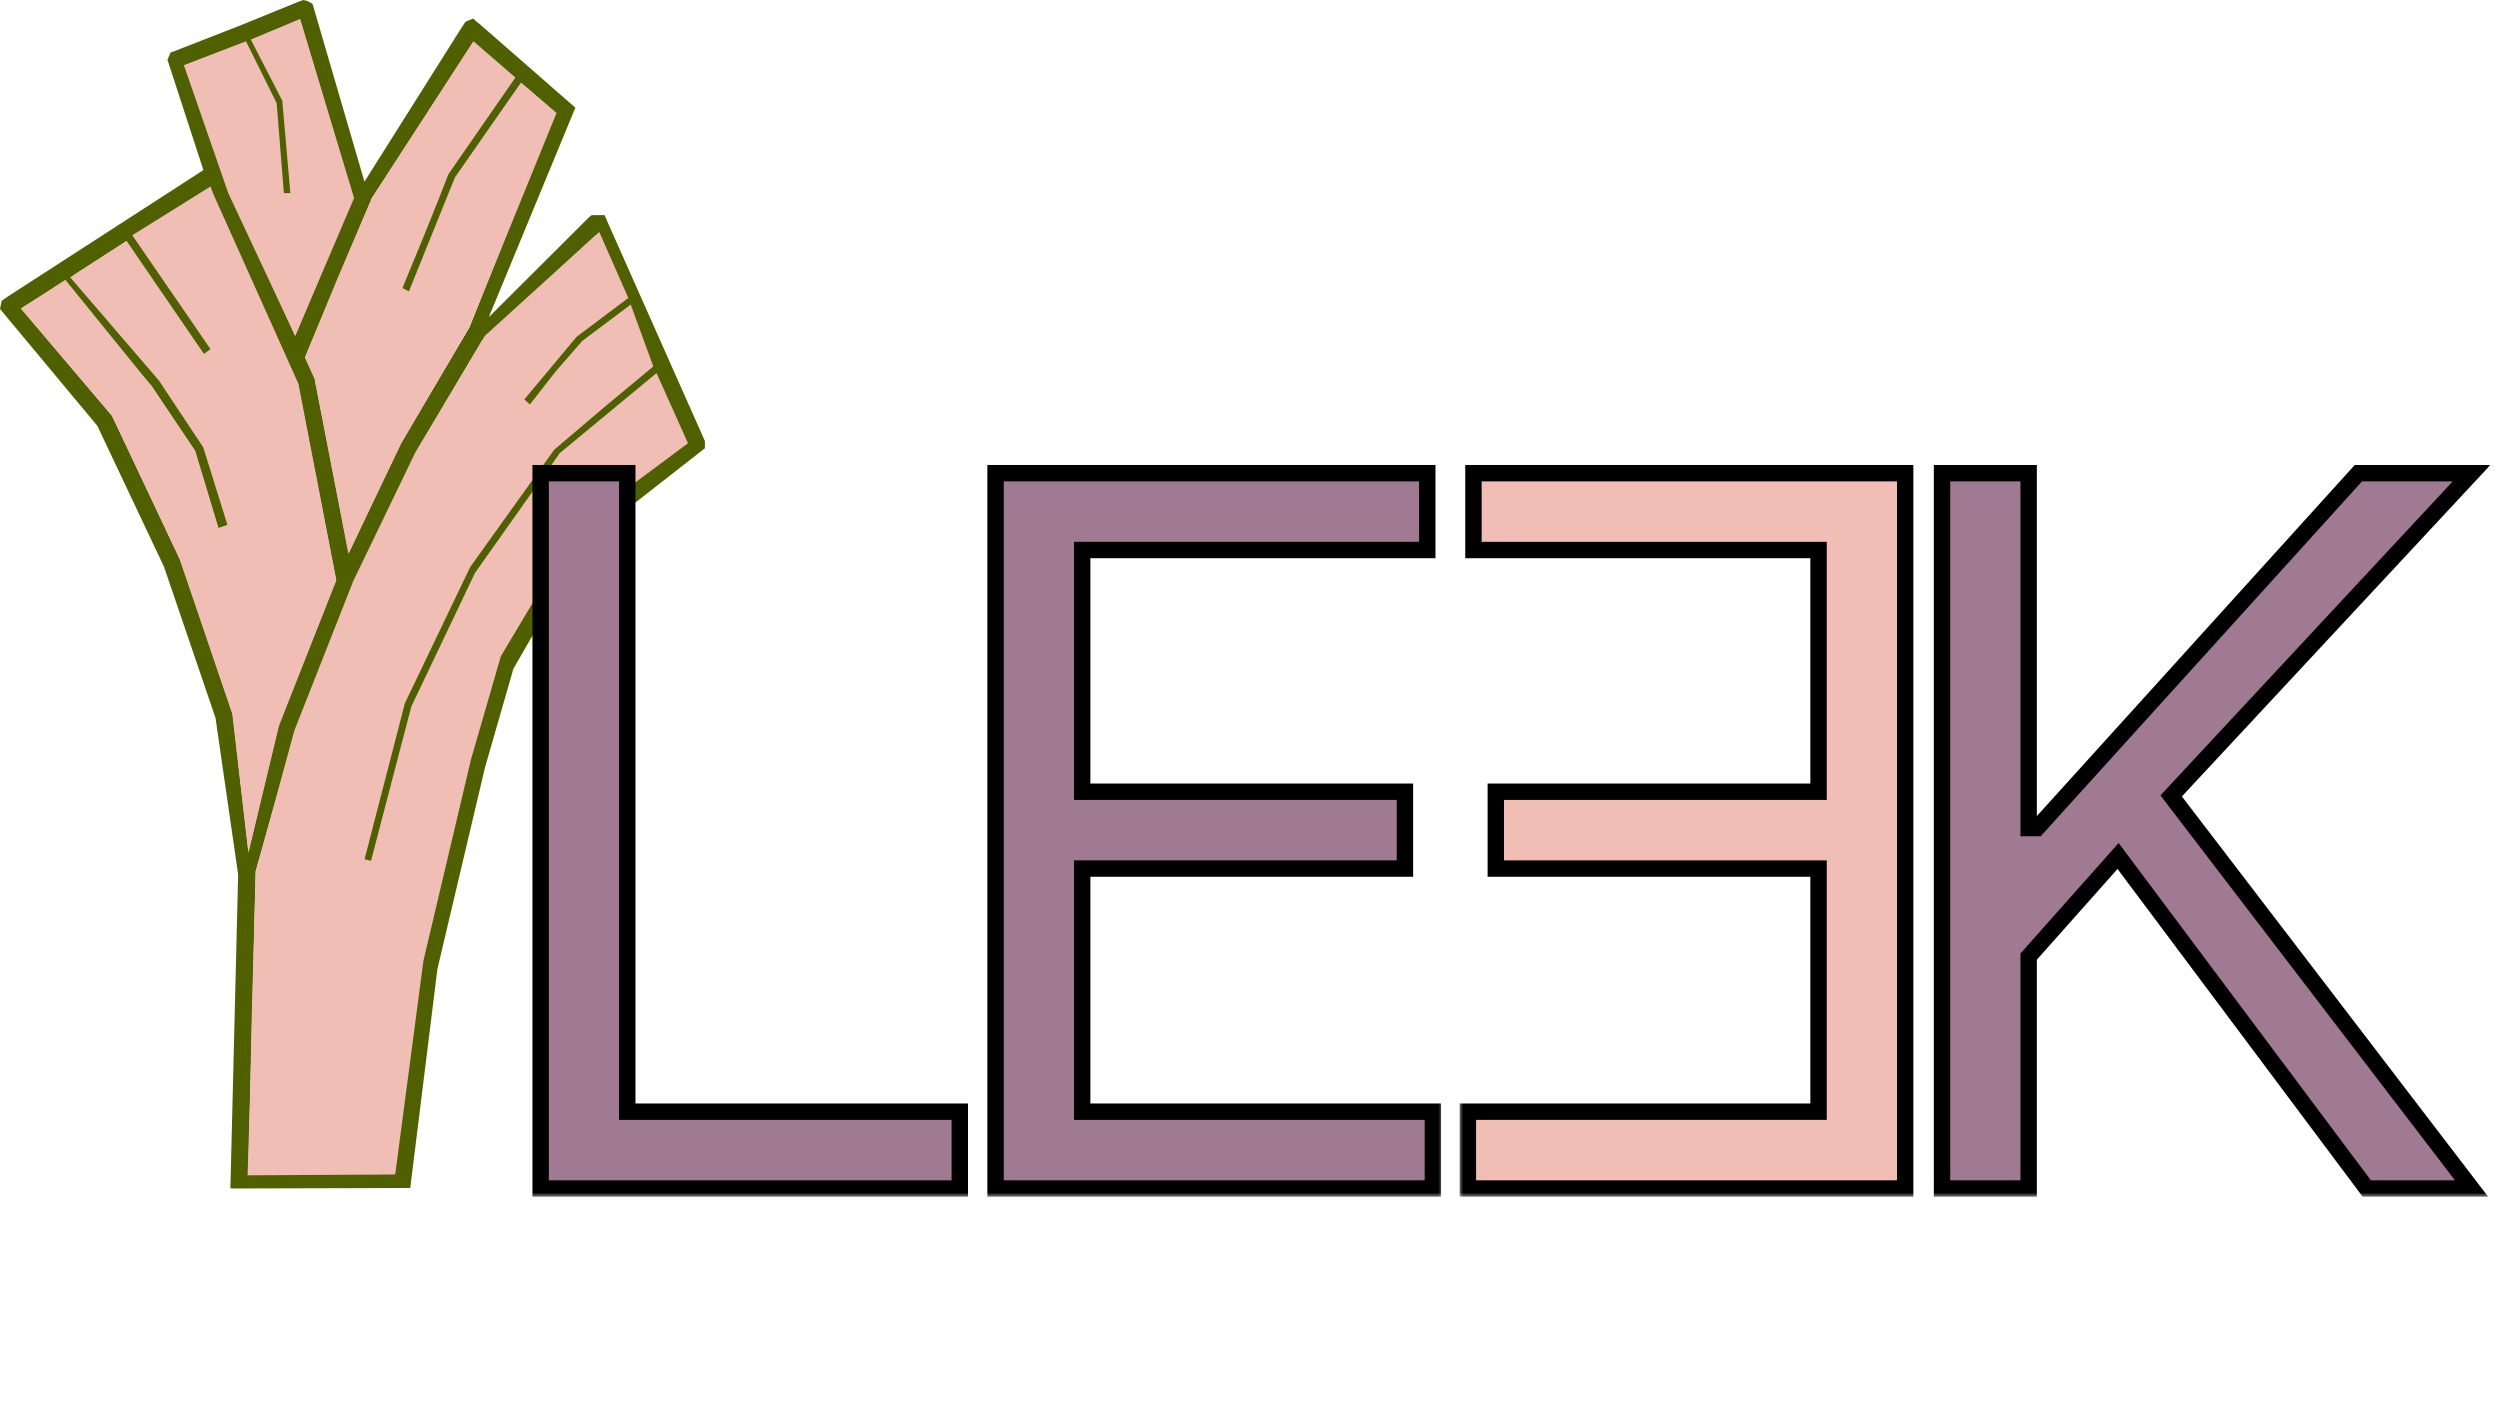 <svg width="305" height="174" viewBox="0 0 305 174" fill="none" xmlns="http://www.w3.org/2000/svg">
<path fill-rule="evenodd" clip-rule="evenodd" d="M36.991 0L37.55 0.142L38.122 0.454L38.358 1.248L44.463 22.161L56.359 3.296L56.788 2.654L57.171 2.485L57.724 2.262L58.184 2.672L58.555 2.968L70.194 13.135L59.635 38.691L71.923 26.437L72.185 26.25H73.771L74.044 26.914L86 53.814V54.684L76.628 62.012L68.587 71.226L62.634 81.594L59.17 93.633L53.367 118.206L50.051 144.939H49.048L29.332 144.993L29.323 144.993L28.939 145L28.927 145L28.107 144.978L29.045 107.042V106.611L29.019 106.461L26.29 87.576L19.997 69.119L11.873 51.949L0 37.694L0.201 36.706L0.493 36.494L0.603 36.417L0.61 36.412L0.832 36.252L24.814 20.75L20.432 7.299L20.808 6.402L21.24 6.254L29.028 3.215L29.242 3.136L29.382 3.08L29.385 3.078L36.356 0.232L36.991 0ZM31.197 106.294L30.284 143.232H48.149L51.266 117.807L57.11 93.06L60.665 80.707L66.859 69.918L75.19 60.372L83.733 53.992L80.055 45.716L68.574 55.706L58.085 70.577L50.491 87.013L45.632 105.85L44.086 105.426L48.983 86.442L56.705 69.73L67.394 54.574L79.363 44.16L76.617 37.981L70.992 42.196L64.541 50.316L63.304 49.271L69.885 40.987L75.937 36.452L72.546 28.821L58.806 41.568L50.768 55.182L43.147 71.189L35.997 89.234L31.197 106.294ZM73.064 27.349L73.068 27.358L73.065 27.35L73.064 27.349ZM29.345 5.375L22.603 7.938L27.626 22.412L27.994 23.423L36.01 40.948L43.098 24.051L43.017 23.812L36.613 2.375L30.852 4.772L34.919 12.19L36.023 24.003L34.431 24.162L33.359 12.697L29.345 5.375ZM62.795 9.459L57.737 5.126L45.38 24.151L37.222 43.597L38.377 46.121L42.537 67.48L48.896 54.123L57.286 39.914L67.752 13.705L64.027 10.514L55.828 21.817L50.265 35.925L48.783 35.303L54.424 20.999L62.795 9.459ZM30.31 103.958L33.976 88.521L41.005 70.782L36.337 46.816L25.803 23.659L25.546 22.872L16.778 28.54L25.871 42.513L24.543 43.432L15.422 29.416L8.928 33.614L19.735 46.05L25.222 54.288L28.142 63.944L26.616 64.435L23.767 55.017L18.475 47.071L7.549 34.498L2.569 37.624L13.667 50.725L21.968 68.269L28.374 87.057L30.31 103.958ZM12.743 51.306L12.772 51.339L12.771 51.338L12.743 51.306ZM75.948 61.163L75.903 61.199L75.907 61.194L75.948 61.163Z" fill="#506000"/>
<path d="M30.208 143.389L48.215 143.288L51.659 117.208L57.465 92.639L61.105 80.052L67.6 69.177L75.275 60.517L83.934 54.073L80.096 45.514L68.288 55.281L57.956 69.882L50.183 86.194L45.263 105.024L44.476 104.823L49.396 85.792L57.366 69.177L67.6 54.879L73.995 49.441L79.703 44.708L76.947 37.156L71.043 41.587L67.796 45.312L64.648 49.34L63.959 48.736L70.355 41.083L76.652 36.351L73.11 28.295L59.137 40.983L50.675 55.181L43.098 70.889L35.915 89.115L33.751 97.069L31.192 106.333L30.7 124.559L30.503 133.722L30.208 143.389Z" fill="#F1BEB5"/>
<path d="M42.508 67.566L48.904 54.174L57.268 39.875L67.895 13.795L63.565 10.069L59.629 15.708L55.497 21.649L49.888 35.545L49.101 35.142L51.954 28.194L53.529 24.267L54.709 21.247L62.876 9.465L57.76 5.035L45.362 24.167L41.229 33.833L37.194 43.601L38.375 46.219L42.508 67.566Z" fill="#F1BEB5"/>
<path d="M36.014 40.983L43.197 24.167L36.604 2.316L30.602 4.833L34.439 12.285L35.423 23.562H34.636L33.751 12.587L30.011 5.035L22.435 7.955L27.847 23.562L36.014 40.983Z" fill="#F1BEB5"/>
<path d="M34.046 88.51L30.307 104.017L28.339 87.101L21.943 68.271L13.677 50.75L2.558 37.66L7.97 34.135L18.499 47.125L23.812 54.979L26.666 64.444L27.748 64.042L24.796 54.576L19.384 46.42L8.561 33.833L15.448 29.403L24.895 43.198L25.682 42.594L16.137 28.698L25.682 22.757L25.977 23.562L36.407 46.823L41.032 70.788L34.046 88.51Z" fill="#F1BEB5"/>
<mask id="path-2-outside-1_110_2" maskUnits="userSpaceOnUse" x="64" y="56" width="112" height="90" fill="black">
<rect fill="white" x="64" y="56" width="112" height="90"/>
<path d="M65.959 145V57.727H76.527V135.625H117.095V145H65.959ZM121.459 145V57.727H174.129V67.102H132.027V96.591H171.402V105.966H132.027V135.625H174.811V145H121.459Z"/>
</mask>
<path d="M65.959 145V57.727H76.527V135.625H117.095V145H65.959ZM121.459 145V57.727H174.129V67.102H132.027V96.591H171.402V105.966H132.027V135.625H174.811V145H121.459Z" fill="#A07992"/>
<path d="M65.959 145H64.959V146H65.959V145ZM65.959 57.727V56.727H64.959V57.727H65.959ZM76.527 57.727H77.527V56.727H76.527V57.727ZM76.527 135.625H75.527V136.625H76.527V135.625ZM117.095 135.625H118.095V134.625H117.095V135.625ZM117.095 145V146H118.095V145H117.095ZM66.959 145V57.727H64.959V145H66.959ZM65.959 58.727H76.527V56.727H65.959V58.727ZM75.527 57.727V135.625H77.527V57.727H75.527ZM76.527 136.625H117.095V134.625H76.527V136.625ZM116.095 135.625V145H118.095V135.625H116.095ZM117.095 144H65.959V146H117.095V144ZM121.459 145H120.459V146H121.459V145ZM121.459 57.727V56.727H120.459V57.727H121.459ZM174.129 57.727H175.129V56.727H174.129V57.727ZM174.129 67.102V68.102H175.129V67.102H174.129ZM132.027 67.102V66.102H131.027V67.102H132.027ZM132.027 96.591H131.027V97.591H132.027V96.591ZM171.402 96.591H172.402V95.591H171.402V96.591ZM171.402 105.966V106.966H172.402V105.966H171.402ZM132.027 105.966V104.966H131.027V105.966H132.027ZM132.027 135.625H131.027V136.625H132.027V135.625ZM174.811 135.625H175.811V134.625H174.811V135.625ZM174.811 145V146H175.811V145H174.811ZM122.459 145V57.727H120.459V145H122.459ZM121.459 58.727H174.129V56.727H121.459V58.727ZM173.129 57.727V67.102H175.129V57.727H173.129ZM174.129 66.102H132.027V68.102H174.129V66.102ZM131.027 67.102V96.591H133.027V67.102H131.027ZM132.027 97.591H171.402V95.591H132.027V97.591ZM170.402 96.591V105.966H172.402V96.591H170.402ZM171.402 104.966H132.027V106.966H171.402V104.966ZM131.027 105.966V135.625H133.027V105.966H131.027ZM132.027 136.625H174.811V134.625H132.027V136.625ZM173.811 135.625V145H175.811V135.625H173.811ZM174.811 144H121.459V146H174.811V144Z" fill="black" mask="url(#path-2-outside-1_110_2)"/>
<mask id="path-4-outside-2_110_2" maskUnits="userSpaceOnUse" x="235" y="56" width="69" height="90" fill="black">
<rect fill="white" x="235" y="56" width="69" height="90"/>
<path d="M236.928 145V57.727H247.496V101.023H248.518L287.723 57.727H301.53L264.882 97.102L301.53 145H288.746L258.405 104.432L247.496 116.705V145H236.928Z"/>
</mask>
<path d="M236.928 145V57.727H247.496V101.023H248.518L287.723 57.727H301.53L264.882 97.102L301.53 145H288.746L258.405 104.432L247.496 116.705V145H236.928Z" fill="#A07992"/>
<path d="M236.928 145H235.928V146H236.928V145ZM236.928 57.727V56.727H235.928V57.727H236.928ZM247.496 57.727H248.496V56.727H247.496V57.727ZM247.496 101.023H246.496V102.023H247.496V101.023ZM248.518 101.023V102.023H248.962L249.26 101.694L248.518 101.023ZM287.723 57.727V56.727H287.279L286.982 57.056L287.723 57.727ZM301.53 57.727L302.262 58.409L303.827 56.727H301.53V57.727ZM264.882 97.102L264.15 96.421L263.575 97.039L264.088 97.71L264.882 97.102ZM301.53 145V146H303.554L302.324 144.392L301.53 145ZM288.746 145L287.945 145.599L288.245 146H288.746V145ZM258.405 104.432L259.206 103.833L258.472 102.851L257.657 103.767L258.405 104.432ZM247.496 116.705L246.748 116.04L246.496 116.324V116.705H247.496ZM247.496 145V146H248.496V145H247.496ZM237.928 145V57.727H235.928V145H237.928ZM236.928 58.727H247.496V56.727H236.928V58.727ZM246.496 57.727V101.023H248.496V57.727H246.496ZM247.496 102.023H248.518V100.023H247.496V102.023ZM249.26 101.694L288.464 58.398L286.982 57.056L247.777 100.352L249.26 101.694ZM287.723 58.727H301.53V56.727H287.723V58.727ZM300.798 57.046L264.15 96.421L265.614 97.784L302.262 58.409L300.798 57.046ZM264.088 97.71L300.736 145.608L302.324 144.392L265.676 96.495L264.088 97.71ZM301.53 144H288.746V146H301.53V144ZM289.547 144.401L259.206 103.833L257.604 105.031L287.945 145.599L289.547 144.401ZM257.657 103.767L246.748 116.04L248.243 117.369L259.152 105.096L257.657 103.767ZM246.496 116.705V145H248.496V116.705H246.496ZM247.496 144H236.928V146H247.496V144Z" fill="black" mask="url(#path-4-outside-2_110_2)"/>
<mask id="path-6-outside-3_110_2" maskUnits="userSpaceOnUse" x="178" y="56" width="56" height="90" fill="black">
<rect fill="white" x="178" y="56" width="56" height="90"/>
<path d="M232.432 145V57.727H179.761V67.102H221.864V96.591H182.489V105.966H221.864V135.625H179.08V145H232.432Z"/>
</mask>
<path d="M232.432 145V57.727H179.761V67.102H221.864V96.591H182.489V105.966H221.864V135.625H179.08V145H232.432Z" fill="#F1BEB5"/>
<path d="M232.432 145H233.432V146H232.432V145ZM232.432 57.727V56.727H233.432V57.727H232.432ZM179.761 57.727H178.761V56.727H179.761V57.727ZM179.761 67.102V68.102H178.761V67.102H179.761ZM221.864 67.102V66.102H222.864V67.102H221.864ZM221.864 96.591H222.864V97.591H221.864V96.591ZM182.489 96.591H181.489V95.591H182.489V96.591ZM182.489 105.966V106.966H181.489V105.966H182.489ZM221.864 105.966V104.966H222.864V105.966H221.864ZM221.864 135.625H222.864V136.625H221.864V135.625ZM179.08 135.625H178.08V134.625H179.08V135.625ZM179.08 145V146H178.08V145H179.08ZM231.432 145V57.727H233.432V145H231.432ZM232.432 58.727H179.761V56.727H232.432V58.727ZM180.761 57.727V67.102H178.761V57.727H180.761ZM179.761 66.102H221.864V68.102H179.761V66.102ZM222.864 67.102V96.591H220.864V67.102H222.864ZM221.864 97.591H182.489V95.591H221.864V97.591ZM183.489 96.591V105.966H181.489V96.591H183.489ZM182.489 104.966H221.864V106.966H182.489V104.966ZM222.864 105.966V135.625H220.864V105.966H222.864ZM221.864 136.625H179.08V134.625H221.864V136.625ZM180.08 135.625V145H178.08V135.625H180.08ZM179.08 144H232.432V146H179.08V144Z" fill="black" mask="url(#path-6-outside-3_110_2)"/>
</svg>
